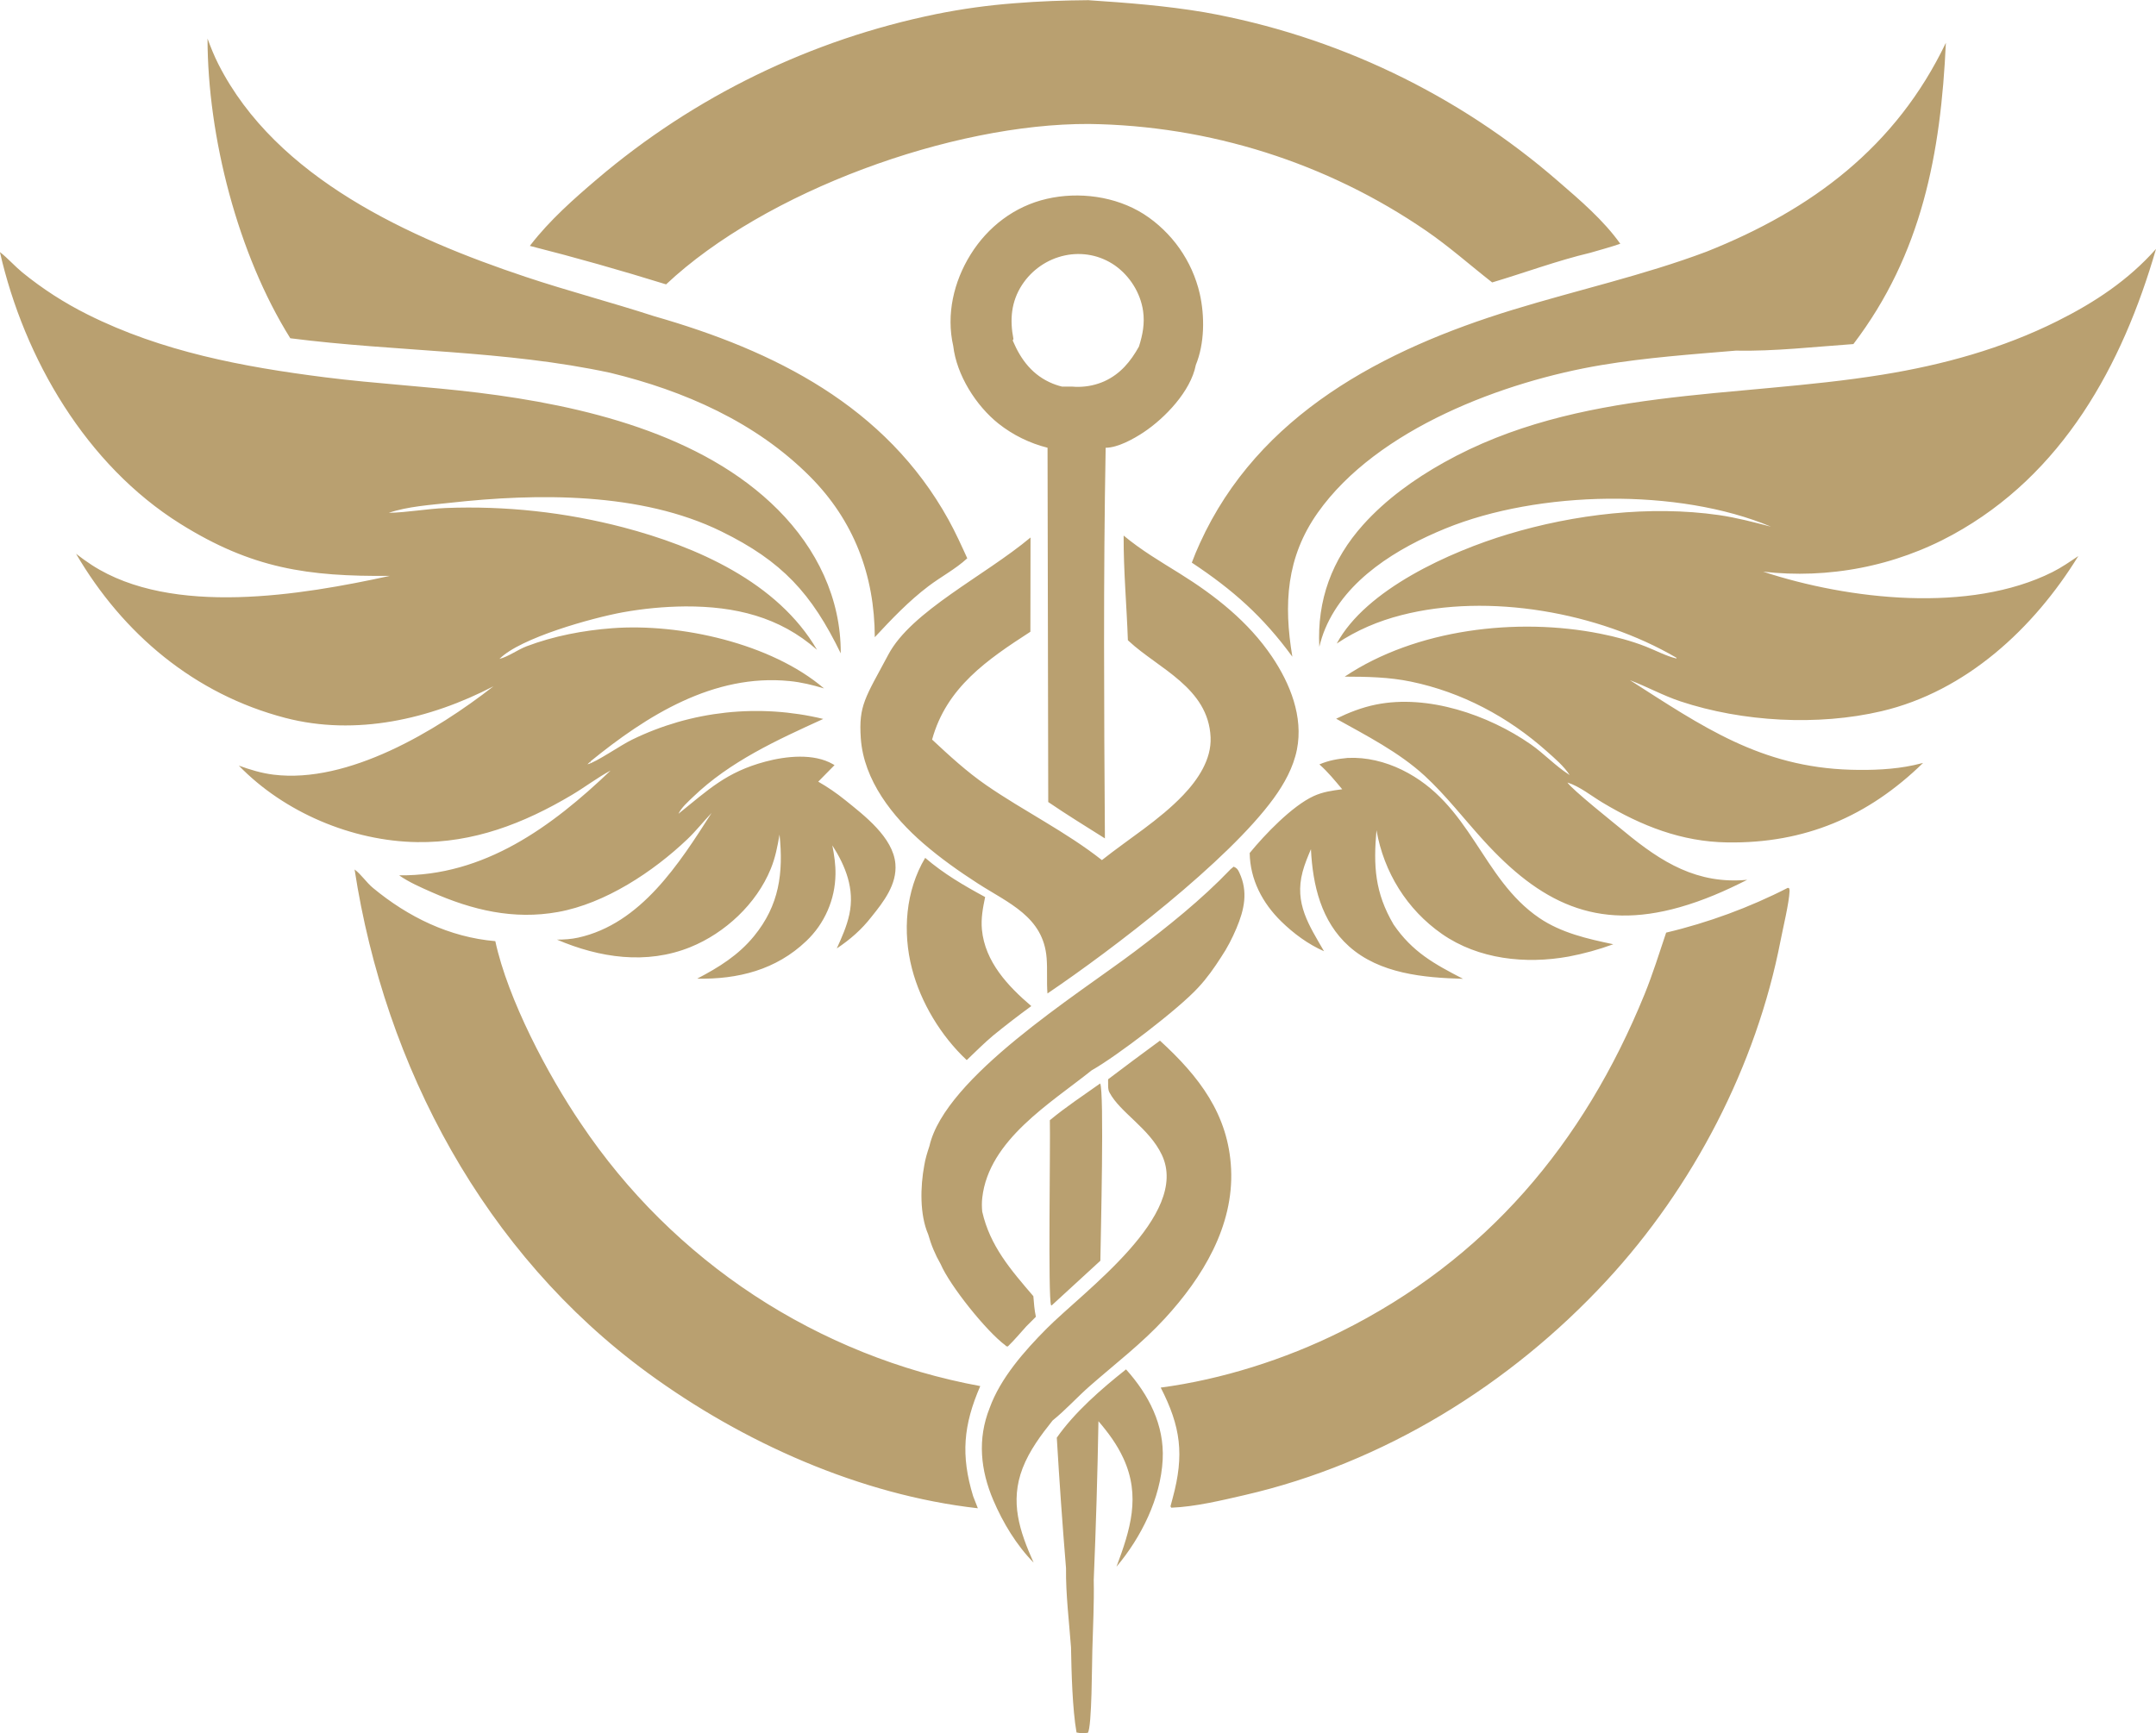 <?xml version="1.0" encoding="UTF-8"?> <svg xmlns="http://www.w3.org/2000/svg" xmlns:xlink="http://www.w3.org/1999/xlink" xmlns:xodm="http://www.corel.com/coreldraw/odm/2003" xml:space="preserve" width="2.859in" height="2.299in" version="1.1" style="shape-rendering:geometricPrecision; text-rendering:geometricPrecision; image-rendering:optimizeQuality; fill-rule:evenodd; clip-rule:evenodd" viewBox="0 0 778.02 625.5"> <defs> <style type="text/css"> .fil0 {fill:#B9A070} </style> </defs> <g id="Слой_x0020_1">  <path class="fil0" d="M397 391.03c1.52,2.63 0.21,55.26 0.08,63.97l-17.59 16.15 -0.2 -0.1c-1.14,-2.42 -0.2,-58.46 -0.44,-66.77 5.72,-4.76 12.08,-8.94 18.14,-13.25zm-397 -300.09c2.79,2.18 5.26,5 8.02,7.29 3.63,2.96 7.42,5.71 11.36,8.26 3.94,2.54 8.01,4.86 12.2,6.95 26.82,13.43 56.08,18.92 85.6,22.67 18.44,2.34 37.06,3.31 55.51,5.58 37.36,4.6 80.72,14.75 108.1,42.28 13.89,13.96 22.71,31.9 22.6,51.79 -10.53,-21.64 -21.1,-33.23 -43.14,-44.04 -28.98,-14.21 -66.41,-13.79 -97.85,-10.3 -7.15,0.79 -15.34,1.31 -22.12,3.63 6.85,-0.16 13.71,-1.46 20.58,-1.75 5.39,-0.21 10.77,-0.22 16.16,-0.03 5.39,0.19 10.76,0.57 16.12,1.16 5.36,0.58 10.69,1.36 15.99,2.34 5.3,0.98 10.56,2.15 15.77,3.51 26.33,6.93 55.7,19.74 69.93,44.21 -13.56,-11.98 -29.67,-15.72 -47.46,-15.67 -7.63,0.07 -15.19,0.78 -22.69,2.14 -10.96,2.01 -36.89,9.19 -44.44,16.81 3.27,-0.83 6.55,-3.33 9.83,-4.57 9.81,-3.71 20.41,-5.72 30.85,-6.51 24.51,-1.85 57.41,5.45 76.44,21.73 -4.12,-1.24 -8.18,-2.24 -12.47,-2.66 -27.37,-2.72 -51.46,12.44 -71.83,29.02l-0.01 0.76 0.16 -0.89 -1.22 1.17c3.12,-0.72 12.07,-6.97 16.08,-8.89 1.33,-0.65 2.67,-1.27 4.02,-1.86 1.35,-0.59 2.72,-1.15 4.1,-1.68 1.38,-0.53 2.76,-1.03 4.16,-1.5 1.4,-0.47 2.81,-0.91 4.22,-1.32 1.42,-0.41 2.84,-0.79 4.28,-1.13 1.43,-0.35 2.88,-0.67 4.32,-0.95 1.45,-0.28 2.9,-0.54 4.36,-0.76 1.46,-0.22 2.92,-0.41 4.39,-0.57 1.47,-0.16 2.94,-0.29 4.41,-0.38 1.47,-0.1 2.95,-0.16 4.42,-0.19 1.48,-0.03 2.95,-0.03 4.43,-0 1.48,0.03 2.95,0.09 4.42,0.19 1.47,0.1 2.94,0.22 4.41,0.38 1.47,0.16 2.93,0.35 4.39,0.57 1.46,0.22 2.91,0.47 4.36,0.76 1.45,0.28 2.89,0.6 4.32,0.95 -16.6,7.57 -33.68,15.33 -46.99,28.16 -1.79,1.73 -4.18,3.8 -5.26,6.07 10.85,-8.72 17.27,-15.05 31.31,-18.81 7.48,-2.01 17.57,-3.11 24.5,0.95l0.51 0.3 -5.88 5.97c3.44,1.97 6.58,4.12 9.67,6.61 6.96,5.61 17.36,13.5 18.17,23.07 0.63,7.36 -4.25,13.68 -8.6,19.07 -3.6,4.65 -7.69,8.2 -12.55,11.45 1.82,-4 3.62,-8.01 4.54,-12.33 1.94,-9.11 -1.31,-17.31 -6.14,-24.87 0.67,3.51 1.2,6.89 1.13,10.48 -0.01,0.56 -0.03,1.12 -0.07,1.68 -0.04,0.56 -0.09,1.12 -0.15,1.68 -0.06,0.56 -0.14,1.11 -0.23,1.67 -0.09,0.55 -0.2,1.11 -0.32,1.66 -0.12,0.55 -0.25,1.09 -0.4,1.64 -0.15,0.54 -0.31,1.08 -0.48,1.61 -0.17,0.53 -0.36,1.06 -0.56,1.59 -0.2,0.52 -0.41,1.04 -0.64,1.56 -0.23,0.51 -0.46,1.02 -0.71,1.52 -0.25,0.5 -0.51,1 -0.79,1.49 -0.28,0.49 -0.56,0.97 -0.86,1.45 -0.3,0.47 -0.61,0.94 -0.93,1.4 -0.32,0.46 -0.66,0.91 -1,1.35 -0.34,0.44 -0.7,0.88 -1.07,1.3 -0.37,0.43 -0.74,0.84 -1.13,1.25 -0.39,0.41 -0.79,0.8 -1.19,1.19 -10.93,10.44 -24.68,13.86 -39.39,13.59 7.8,-4.07 14.86,-8.44 20.5,-15.33 9.14,-11.15 10.67,-22.8 9.23,-36.69 -0.73,4.28 -1.52,8.36 -3.17,12.39 -5.16,12.64 -16.47,23.16 -29.02,28.25 -15.84,6.41 -32.79,3.85 -48.11,-2.71 2.56,-0.01 5.11,-0.17 7.62,-0.72 22.69,-5 36.52,-26.79 48.17,-45.02 -2.97,3.12 -5.59,6.48 -8.73,9.47 -12.35,11.77 -29.65,23.22 -46.68,26.29 -16.06,2.9 -30.93,-0.68 -45.58,-7.14 -4,-1.77 -8.18,-3.58 -11.78,-6.09 30.75,0.32 55.04,-17.49 76.32,-37.83 -4.86,2.62 -9.35,6.07 -14.12,8.89 -17.25,10.24 -35.38,17.25 -55.7,16.95 -23.48,-0.35 -47.99,-10.74 -64.34,-27.61 4.15,1.49 8.12,2.72 12.51,3.26 26.96,3.33 58.68,-15.76 79.37,-31.89 -22.87,11.88 -49.63,18.04 -75.08,11.41 -32.8,-8.55 -58.62,-30.32 -75.54,-59.25 1.84,1.44 3.73,2.79 5.69,4.07 29.01,18.75 75.73,10.85 107.56,3.91 -29.61,0.27 -49.75,-2.61 -75.63,-18.8 -33.91,-21.21 -56.29,-59.51 -65.08,-98.01zm778.02 -1.13c-12.15,42.05 -33.7,81.4 -73.39,103.13 -1.3,0.71 -2.6,1.39 -3.92,2.05 -1.32,0.66 -2.65,1.29 -4,1.89 -1.34,0.61 -2.7,1.18 -4.07,1.74 -1.37,0.55 -2.75,1.08 -4.13,1.58 -1.39,0.5 -2.78,0.97 -4.19,1.42 -1.41,0.45 -2.82,0.87 -4.24,1.26 -1.42,0.39 -2.85,0.76 -4.29,1.09 -1.44,0.34 -2.88,0.65 -4.33,0.93 -1.45,0.28 -2.9,0.54 -4.36,0.76 -1.46,0.23 -2.92,0.42 -4.38,0.59 -1.46,0.17 -2.93,0.31 -4.4,0.43 -1.47,0.11 -2.94,0.2 -4.42,0.26 -1.47,0.06 -2.95,0.08 -4.42,0.09 -1.48,0 -2.95,-0.03 -4.42,-0.08 -1.47,-0.06 -2.95,-0.14 -4.42,-0.25 -1.47,-0.11 -2.94,-0.25 -4.4,-0.42 30.97,10.17 74.54,15.1 104.39,0.16 3.32,-1.66 6.29,-3.74 9.36,-5.8 -16.05,26.08 -40.5,48.84 -71.01,56 -22.92,5.38 -50.17,3.88 -72.55,-3.54 -6.3,-2.09 -12.06,-5.31 -18.23,-7.64 26.07,16.67 47.14,31.39 79.74,32.32 7.45,0.21 15.42,-0.07 22.72,-1.67 1.11,-0.24 2.21,-0.51 3.31,-0.79 -19.9,19.4 -42.73,29.11 -70.65,28.69 -16.53,-0.24 -30.97,-5.97 -45.02,-14.37 -3.95,-2.36 -8.29,-5.9 -12.67,-7.25 1.66,2.56 16.72,14.54 20.57,17.72 13.46,11.14 26.33,19.07 44.3,17.4 -7.94,4.02 -15.81,7.47 -24.39,9.9 -30.26,8.58 -50.49,-1.84 -70.81,-24.18 -6.98,-7.67 -13.58,-16.27 -21.2,-23.28 -9.21,-8.47 -21.08,-14.54 -31.93,-20.59 4.61,-2.25 9.33,-4.09 14.38,-5.11 18.68,-3.78 40.53,3.71 55.82,14.34 4.78,3.33 8.85,7.74 13.74,10.89 0.11,0.07 0.21,0.13 0.32,0.2 -2.12,-3.24 -5.33,-5.96 -8.22,-8.53 -13.94,-12.44 -30.68,-21.37 -49.05,-25.18 -7.96,-1.65 -15.83,-1.78 -23.91,-1.8 25.7,-17.19 62.22,-21.47 92.2,-15.51 5.57,1.11 11.14,2.57 16.43,4.64 3.58,1.4 7.38,3.46 11.11,4.33l-0.05 -0.29c-28.04,-16.42 -67.73,-23.47 -99.18,-15.38 -8.42,2.16 -16.15,5.43 -23.38,10.27 10.54,-19.58 41,-33.18 61.77,-39.45 23.91,-7.22 51.28,-10.48 76.09,-6.93 6.4,0.92 12.61,2.58 18.86,4.2 -33.44,-14.05 -83.88,-13.09 -117.51,0.66 -17.22,7.04 -35.82,18.22 -43.37,36.14 -0.91,2.15 -1.57,4.3 -2.13,6.57 -0.86,-16.81 4.53,-31.49 15.82,-44.07 8.2,-9.14 18.43,-16.48 29.11,-22.46 48.68,-27.24 104.94,-23.09 158.21,-31.7 21.91,-3.54 43.29,-9.41 63.2,-19.36 13.42,-6.71 25.55,-14.71 35.58,-26.02zm-650.05 223.97c2.43,1.82 4.23,4.67 6.62,6.65 12.69,10.51 27.62,17.81 44.15,19.22 4.51,20.93 18.94,48.29 30.97,65.96 1.03,1.53 2.07,3.05 3.14,4.55 1.06,1.51 2.15,3 3.25,4.48 1.1,1.48 2.22,2.94 3.36,4.39 1.14,1.45 2.3,2.89 3.47,4.31 1.17,1.42 2.37,2.83 3.57,4.22 1.21,1.39 2.44,2.77 3.68,4.13 1.24,1.36 2.5,2.71 3.78,4.04 1.28,1.33 2.57,2.64 3.88,3.94 1.31,1.3 2.64,2.58 3.98,3.84 1.34,1.26 2.7,2.51 4.07,3.74 1.37,1.23 2.76,2.44 4.16,3.64 1.4,1.2 2.82,2.37 4.25,3.54 1.43,1.16 2.88,2.3 4.34,3.43 1.46,1.12 2.94,2.23 4.42,3.32 1.49,1.09 2.99,2.16 4.51,3.21 1.52,1.05 3.04,2.08 4.58,3.09 1.54,1.01 3.09,2.01 4.66,2.98 1.57,0.97 3.14,1.93 4.73,2.86 1.59,0.93 3.19,1.85 4.8,2.74 1.61,0.89 3.24,1.77 4.87,2.62 1.63,0.85 3.28,1.69 4.93,2.5 1.66,0.81 3.32,1.61 5,2.38 1.68,0.77 3.36,1.52 5.05,2.25 1.69,0.73 3.4,1.44 5.11,2.13 1.71,0.69 3.43,1.35 5.16,2 1.73,0.64 3.46,1.27 5.21,1.87 1.74,0.6 3.49,1.18 5.25,1.74 1.76,0.56 3.52,1.09 5.29,1.61 1.77,0.51 3.55,1 5.33,1.47 1.78,0.47 3.57,0.92 5.37,1.34 1.8,0.42 3.59,0.83 5.4,1.21 1.8,0.38 3.61,0.74 5.43,1.07 -6.11,14.09 -7.07,24.99 -2.58,39.72l1.71 4.38c-42.52,-4.8 -84.93,-23.81 -119.23,-48.94 -58.81,-43.08 -94.71,-110.31 -105.68,-181.63zm517.2 6.62l0.46 0.15c0.11,0.39 0.17,0.56 0.16,1.02 -0.18,4.35 -2.34,13.16 -3.25,17.87 -8.78,45.26 -31.56,89.03 -62.83,122.8 -34.8,37.58 -80.46,65.82 -130.58,77.35 -8.38,1.93 -17.85,4.22 -26.44,4.55l-0.31 -0.47 0.82 -3.08c4.19,-15.52 2.93,-25.63 -4.34,-39.8 22.06,-2.93 44.89,-10.2 64.8,-20.09 52.6,-26.11 87.84,-67.96 109.8,-121.89 2.95,-7.26 5.3,-14.82 7.79,-22.24 3.81,-0.9 7.58,-1.92 11.33,-3.05 3.74,-1.13 7.45,-2.37 11.12,-3.72 3.67,-1.35 7.3,-2.81 10.88,-4.38 3.58,-1.57 7.12,-3.24 10.6,-5.03zm-252.24 -320.38c14.02,0.93 27.83,2 41.7,4.34 2.94,0.52 5.87,1.09 8.79,1.72 2.92,0.62 5.83,1.29 8.73,2.01 2.9,0.72 5.78,1.49 8.66,2.31 2.87,0.82 5.73,1.68 8.57,2.6 2.84,0.91 5.67,1.87 8.48,2.88 2.81,1.01 5.6,2.07 8.38,3.17 2.78,1.1 5.53,2.25 8.27,3.45 2.74,1.2 5.45,2.44 8.15,3.73 2.69,1.29 5.37,2.62 8.01,4 2.65,1.38 5.27,2.8 7.88,4.27 2.6,1.47 5.18,2.98 7.73,4.53 2.55,1.55 5.07,3.15 7.57,4.79 2.5,1.64 4.96,3.32 7.4,5.04 2.44,1.72 4.85,3.49 7.23,5.29 2.38,1.8 4.73,3.65 7.05,5.53 2.32,1.88 4.6,3.81 6.86,5.77 7.82,6.75 16.3,14.01 22.31,22.47 -3.56,1.24 -7.25,2.2 -10.87,3.27 -11.85,2.81 -23.67,7.21 -35.36,10.69 -7.95,-6.21 -15.42,-12.88 -23.76,-18.61 -2.23,-1.53 -4.48,-3.01 -6.76,-4.46 -2.28,-1.44 -4.59,-2.85 -6.92,-4.21 -2.33,-1.36 -4.69,-2.67 -7.07,-3.95 -2.38,-1.27 -4.79,-2.5 -7.21,-3.68 -2.43,-1.18 -4.88,-2.32 -7.34,-3.42 -2.47,-1.09 -4.96,-2.14 -7.46,-3.14 -2.51,-1 -5.03,-1.96 -7.58,-2.87 -2.54,-0.91 -5.1,-1.77 -7.68,-2.59 -2.57,-0.82 -5.16,-1.58 -7.77,-2.3 -2.6,-0.72 -5.22,-1.39 -7.84,-2.02 -2.63,-0.62 -5.27,-1.2 -7.91,-1.73 -2.65,-0.53 -5.31,-1 -7.97,-1.43 -2.67,-0.43 -5.34,-0.81 -8.02,-1.14 -2.68,-0.33 -5.37,-0.61 -8.06,-0.85 -2.69,-0.23 -5.38,-0.41 -8.08,-0.55 -2.7,-0.13 -5.4,-0.22 -8.1,-0.25 -49.47,-0.2 -116.77,24.26 -152.57,57.9 -16.33,-5.06 -32.59,-9.69 -49.16,-13.89l0.34 -0.45c6.81,-8.79 15.48,-16.49 23.92,-23.66 2.18,-1.86 4.39,-3.68 6.63,-5.47 2.24,-1.79 4.51,-3.54 6.8,-5.25 2.29,-1.72 4.61,-3.4 6.96,-5.04 2.35,-1.64 4.72,-3.25 7.12,-4.82 2.4,-1.57 4.82,-3.1 7.27,-4.59 2.45,-1.49 4.91,-2.94 7.41,-4.36 2.49,-1.41 5.01,-2.79 7.54,-4.12 2.54,-1.33 5.09,-2.63 7.67,-3.88 2.58,-1.25 5.17,-2.47 7.78,-3.64 2.61,-1.17 5.25,-2.3 7.9,-3.39 2.65,-1.09 5.32,-2.14 8,-3.14 2.68,-1.01 5.38,-1.97 8.09,-2.89 2.71,-0.92 5.44,-1.8 8.18,-2.63 2.74,-0.83 5.49,-1.62 8.26,-2.37 2.76,-0.75 5.54,-1.45 8.33,-2.11 2.79,-0.66 5.59,-1.27 8.39,-1.85 9.36,-1.89 18.8,-3.2 28.32,-3.92 8.94,-0.73 17.86,-1.04 26.83,-1.11zm12.55 193.23c6.43,5.35 13.18,9.3 20.23,13.69 12.8,7.97 24.78,17.4 33.3,30.02 6.56,9.72 11.36,21.68 9,33.54 -1.28,6.42 -4.56,12.34 -8.37,17.58 -16.54,22.76 -58.18,54.59 -81.65,70.45 -0.34,-4.24 0.03,-8.52 -0.3,-12.77 -1.15,-14.92 -13.78,-19.82 -24.77,-26.9 -6.84,-4.41 -13.54,-9.15 -19.7,-14.48 -11.09,-9.6 -21.55,-22.79 -22.59,-37.97 -0.81,-11.91 1.6,-14.57 9.96,-30.23 8.35,-15.67 34.64,-28.32 51.29,-42.23l-0.05 34.02c-15.49,10.03 -30.28,20.05 -35.47,38.92 6.26,5.84 12.49,11.58 19.55,16.46 13.63,9.4 28.69,16.76 41.73,27.04 9.72,-7.72 20.73,-14.44 29.32,-23.45 5.3,-5.56 10.25,-12.86 9.9,-20.86 -0.77,-17.88 -18.85,-24.82 -29.45,-34.68 -0.14,-0.13 -0.27,-0.26 -0.4,-0.39 -0.44,-12.63 -1.59,-25.09 -1.53,-37.75zm220.88 -66.75c-16.13,1.36 -32.25,2.51 -48.24,5.17 -35.37,5.89 -81.17,23.02 -102.58,53.31 -11.39,16.11 -12.35,33.05 -9.18,52 -10.62,-14.54 -21.42,-24.1 -36.28,-33.96 0.87,-2.34 1.83,-4.64 2.87,-6.91 21.15,-46.61 66.35,-70.05 112.96,-84.35 23.19,-7.12 47.2,-12.44 69.92,-20.99 37.95,-15.1 68.33,-37.76 86.36,-75.38 -1.82,39.91 -8.65,76.26 -33.37,108.74 -13.98,0.97 -28.45,2.65 -42.46,2.37zm-260.91 -3.67c2.94,6.99 7.22,12.65 14.48,15.59 0.36,0.15 0.73,0.28 1.1,0.41 0.37,0.13 0.74,0.25 1.12,0.36 0.38,0.11 0.75,0.21 1.14,0.3l0.02 0 0.02 0 0.02 0 0.02 0 0 0 0.02 0 0.02 0 0.02 0 0.02 0 0 0 0.02 0 0.02 0 0.02 0 0.02 0 0.02 0 0 0 0.02 0 0 0 0.02 0 0 0 0.02 0 0.02 0 0.02 0 0.02 0 0.02 0 0.02 0 0.02 0 0.02 0 0 0 0.02 0 0 0 0.02 0 0 0 0.02 0 0 0 0.02 0 0.02 0 0.02 0 0.02 0 0 0 0.02 0 0 0 0.02 0 0.02 0 0.02 0 0 0 0.02 0 0.02 0 0.02 0 0 0 0.02 0 0.02 0 0.02 0 0 0 0.02 0 0.02 0 0 0 0.02 0 0.02 0 0 0 0.02 0 0.02 0 0 0 0.02 0 0.02 0 0.02 0 0.02 0 0.02 0 0.02 0 0.02 0 0.02 0 0.02 0 0.02 0 0.02 0 0.02 0 0.02 0 0.02 0 0.02 0 0.02 0 0.02 0 0.02 0 0.02 0 0.02 0 0.02 0 0.02 0 0.02 0 0.02 0 0.02 0 0.02 0 0.02 0 0 0 0.02 0 0 0 0.02 0 0.02 0 0.02 0 0.02 0 0 0 0.02 0 0.02 0 0.02 0 0 0 0.02 0 0 0 0.02 0 0.02 0 0 0 0.02 0 0 0 0.02 0 0.02 0 0 0 0.02 0 0.02 0 0 0 0.02 0 0.02 0 0 0 0.02 0 0.02 0 0 0 0.02 0 0.02 0 0 0 0.02 0 0.02 0 0.02 0 0 0 0.02 0 0.02 0 0.02 0 0 0 0.02 0 0.02 0 0.02 0 0.02 0 0 0 0.02 0 0.02 0 0.02 0 0.02 0 0.02 0 0.02 0 0.02 0 0 0 0.02 0 0 0 0.02 0 0.02 0 0.02 0 0.02 0 0.02 0 0 0 0.02 0 0.02 0 0.02 0 0.02 0 0.02 0 0.02 0 0.02 0 0.02 0 0.02 0 0.02 0 0.02 0 0.02 0 0.02 0 0.02 0 0.02 0 0 0 0.02 0 0.02 0 0.02 0 0 0 0.02 0 0.02 0 0.02 0 0 0 0.02 0 0.02 0 0.02 0 0 0 0.02 0 0.02 0 0.02 0 0 0 0.02 0 0.02 0 0 0 0.02 0 0 0 0.02 0 0.02 0 0 0 0.02 0 0.02 0 0.02 0 0 0 0.02 0 0.02 0 0 0 0.02 0 0.02 0 0.02 0 0 0 0.02 0 0.02 0 0 0 0.02 0 0.02 0 0.02 0 0 0 0.02 0 0.02 0 0 0 0.02 0 0.02 0 0.02 0 0.02 0 0.02 0 0 0 0.02 0 0.02 0 0 0 0.02 0 0.02 0 0.02 0 0.02 0 0.02 0 0.02 0 0.02 0 0.02 0 0.02 0 0.02 0 0.02 0 0 0 0.02 0 0.02 0 0.02 0 0.02 0 0.02 0 0.02 0 0.02 0 0.02 0 0.02 0c0.39,0.03 0.78,0.06 1.17,0.07 0.39,0.01 0.78,0.02 1.18,0.01 0.39,-0.01 0.78,-0.02 1.17,-0.05 0.39,-0.03 0.78,-0.06 1.17,-0.11 0.39,-0.04 0.78,-0.1 1.16,-0.16 0.39,-0.07 0.77,-0.14 1.15,-0.22 0.38,-0.08 0.76,-0.18 1.14,-0.28 0.38,-0.1 0.75,-0.22 1.13,-0.34 0.37,-0.12 0.74,-0.25 1.11,-0.39 0.37,-0.14 0.73,-0.29 1.09,-0.45 5.79,-2.63 9.49,-7.12 12.51,-12.54 1.35,-4.24 2.13,-8.35 1.5,-12.8 -0.94,-6.56 -4.78,-12.67 -10.17,-16.48 -0.32,-0.23 -0.65,-0.45 -0.99,-0.65 -0.34,-0.21 -0.67,-0.41 -1.02,-0.6 -0.35,-0.19 -0.7,-0.37 -1.05,-0.55 -0.36,-0.17 -0.71,-0.34 -1.08,-0.49 -0.36,-0.16 -0.73,-0.3 -1.1,-0.44 -0.37,-0.14 -0.75,-0.26 -1.12,-0.38 -0.38,-0.12 -0.76,-0.22 -1.14,-0.32 -0.38,-0.1 -0.77,-0.19 -1.16,-0.26 -0.39,-0.08 -0.78,-0.15 -1.17,-0.2 -0.39,-0.06 -0.78,-0.1 -1.18,-0.14 -0.39,-0.04 -0.79,-0.07 -1.18,-0.08 -0.4,-0.02 -0.79,-0.02 -1.18,-0.02 -0.4,0 -0.79,0.02 -1.19,0.04 -0.4,0.02 -0.79,0.06 -1.18,0.1 -0.39,0.04 -0.78,0.1 -1.17,0.16 -0.39,0.06 -0.78,0.14 -1.17,0.22 -0.39,0.08 -0.78,0.18 -1.17,0.28 -0.39,0.1 -0.77,0.22 -1.15,0.34 -0.38,0.12 -0.76,0.25 -1.14,0.39 -0.37,0.14 -0.75,0.29 -1.11,0.45 -0.37,0.16 -0.73,0.33 -1.09,0.5 -0.36,0.18 -0.72,0.36 -1.07,0.56 -0.35,0.19 -0.7,0.4 -1.04,0.61 -0.34,0.21 -0.68,0.43 -1.01,0.66 -0.33,0.23 -0.65,0.46 -0.97,0.71 -0.32,0.24 -0.63,0.49 -0.94,0.75 -0.31,0.26 -0.61,0.52 -0.9,0.8 -0.29,0.27 -0.58,0.55 -0.86,0.84 -0.28,0.29 -0.55,0.58 -0.82,0.88 -0.27,0.3 -0.52,0.61 -0.77,0.92 -0.25,0.31 -0.49,0.63 -0.73,0.96 -0.24,0.33 -0.46,0.66 -0.68,0.99 -3.94,6.06 -4.45,12.62 -3.09,19.52zm66.06 8.92c-1.84,9.41 -11.11,19.1 -18.82,24.22 -3.58,2.38 -9.31,5.57 -13.7,5.59 -0.86,46.93 -0.58,94.05 -0.27,141 -6.84,-4.32 -13.76,-8.56 -20.45,-13.13l-0.25 -127.88c-1.6,-0.4 -3.18,-0.89 -4.74,-1.46 -1.55,-0.57 -3.07,-1.22 -4.56,-1.95 -1.49,-0.73 -2.93,-1.53 -4.33,-2.42 -1.4,-0.88 -2.75,-1.83 -4.05,-2.86 -8.16,-6.5 -15.13,-17.55 -16.35,-28.03 -2.59,-11.34 0.16,-23.2 6.24,-32.99 6.24,-10.05 15.87,-17.44 27.47,-20.12 11.62,-2.69 24.85,-0.95 34.99,5.46 0.63,0.41 1.25,0.83 1.87,1.26 0.61,0.44 1.21,0.89 1.8,1.35 0.59,0.46 1.17,0.94 1.73,1.44 0.57,0.49 1.12,1 1.66,1.52 0.54,0.52 1.07,1.05 1.59,1.6 0.52,0.55 1.02,1.1 1.51,1.67 0.49,0.57 0.97,1.15 1.43,1.74 0.46,0.59 0.91,1.19 1.34,1.81 0.43,0.61 0.85,1.24 1.25,1.87 0.4,0.63 0.79,1.28 1.16,1.93 0.37,0.65 0.73,1.31 1.07,1.98 0.34,0.67 0.66,1.35 0.97,2.03 0.31,0.69 0.6,1.38 0.87,2.08 0.27,0.7 0.53,1.4 0.77,2.12 0.24,0.71 0.46,1.43 0.67,2.15 0.2,0.72 0.39,1.45 0.56,2.18 1.84,8.14 1.78,18.05 -1.44,25.83zm54.92 141.76c6.68,-0.32 13.43,1.36 19.42,4.27 25.05,12.2 28.75,39.29 49.6,53.48 7.93,5.4 17.47,7.57 26.73,9.5 -5.26,1.92 -10.63,3.41 -16.13,4.45 -15.51,2.8 -32.52,1.01 -45.69,-8.16 -12.69,-8.84 -20.98,-22.32 -23.64,-37.44 -1.14,12.98 -0.57,22.55 6.17,34.02 6.79,9.93 14.64,14.22 25.06,19.61 -14.18,-0.4 -30.1,-1.83 -41.16,-11.74 -10.04,-9 -13.08,-22.1 -13.72,-35.05 -1.13,2.67 -2.25,5.33 -3,8.14 -3.05,11.44 2.28,19.25 7.72,28.69 -5.74,-2.52 -10.99,-6.4 -15.46,-10.78 -6.76,-6.62 -11.21,-15.07 -11.36,-24.67 5.42,-6.64 15.3,-16.96 23.04,-20.53 3.39,-1.56 6.7,-2 10.35,-2.48 -2.62,-3.1 -5.17,-6.29 -8.24,-8.97 3.41,-1.47 6.64,-2.01 10.3,-2.35zm-42.51 40.3l1.25 -1.05c1.15,0.45 1.54,1.02 2.06,2.14 3.24,6.93 1.79,13.39 -1.05,20.12 -1.51,3.57 -3.31,7.1 -5.48,10.32 -2.5,3.91 -5.16,7.7 -8.34,11.09 -7.05,7.72 -29.64,24.93 -38.4,29.83 -14.8,11.86 -37.1,25.12 -39.49,45.96 -0.2,1.71 -0.18,3.35 -0.02,5.06 2.82,12.45 10.35,21.05 18.45,30.51 0.2,2.5 0.38,4.98 0.91,7.44l-3.41 3.41c-2.21,2.45 -4.36,5.02 -6.73,7.32l-0.67 -0.15 -0.12 -0.22c-6.94,-5.09 -20.17,-21.7 -23.44,-29.38 -0.97,-1.68 -1.83,-3.42 -2.58,-5.21 -0.75,-1.79 -1.38,-3.62 -1.9,-5.49 -3.12,-7.19 -2.84,-17.31 -1.44,-24.85 0.39,-2.46 1.1,-4.7 1.88,-7.05 5.63,-24.85 53.51,-54.7 74.05,-70.2 12.04,-9.09 24.03,-18.67 34.49,-29.58zm-25.33 61.75c14.03,12.83 24.73,26.58 25.67,46.31 0.99,20.7 -10.32,39.19 -23.89,53.95 -8.33,9.06 -17.85,16.3 -27.05,24.36 -4.58,4.01 -8.77,8.7 -13.48,12.49 -4.21,5.29 -8.34,10.81 -10.8,17.17 -4.71,12.23 -1.1,22.78 3.95,34.13 -6.22,-6.37 -11.03,-14.33 -14.52,-22.49 -4.66,-10.9 -5.79,-22.14 -1.36,-33.28 3.87,-10.79 12.61,-20.68 20.6,-28.72 13.52,-13.61 51.85,-40.96 41.56,-62.7 -4.58,-9.67 -15.04,-15.23 -18.91,-22.52 -0.53,-1 -0.48,-2.11 -0.48,-3.2 0,-0.31 -0.01,-0.61 -0.01,-0.92 0,-0.21 0.01,-0.42 0.01,-0.64 6.19,-4.7 12.43,-9.34 18.7,-13.94zm-12.25 118.65c8.18,9.1 13.88,20.06 13.23,32.58 -0.73,14 -7.76,28.08 -16.67,38.65 5,-13.37 8.81,-25.45 2.48,-39.15 -2.31,-5 -5.42,-9.2 -8.99,-13.37 -0.33,19.1 -0.9,38.2 -1.7,57.29 0.18,8.5 -0.29,17.03 -0.51,25.53 -0.14,3.63 -0.12,27.87 -1.63,29.66 -1.45,0.13 -2.64,0.2 -4.07,-0.12 -1.5,-8.54 -1.83,-21.84 -1.99,-30.74 -0.7,-9.41 -1.91,-19.12 -1.8,-28.54 -1.29,-15.7 -2.4,-31.41 -3.33,-47.13 6.43,-9.21 16.17,-17.67 24.98,-24.65zm-170.24 -380.13c43.35,12.41 83.5,32.42 106.19,73.47 2.49,4.5 4.63,9.23 6.76,13.9 -4.17,3.87 -9.46,6.63 -14,10.07 -7.14,5.4 -13.29,11.88 -19.37,18.41 -0.07,-22.37 -7.55,-42.14 -23.48,-58.09 -19.56,-19.58 -45.33,-30.87 -71.89,-37.32 -38.1,-8.23 -77.02,-7.55 -115.55,-12.49 -18.92,-30.24 -29.82,-72.67 -29.87,-108.18 1.15,3.15 2.39,6.23 3.91,9.23 20.9,41.23 69.25,62.89 110.89,76.79 15.34,5.12 31.02,9.21 46.41,14.21zm97.76 195.49c6.67,5.74 13.94,9.98 21.64,14.15 -0.82,3.96 -1.54,7.68 -1.16,11.76 1.11,11.62 9.37,20.38 17.82,27.6 -4.67,3.41 -9.25,6.94 -13.73,10.59 -3.33,2.8 -6.42,5.91 -9.57,8.91 -9.25,-8.64 -16.59,-20.75 -19.76,-33.01 -3.44,-13.28 -2.33,-28.08 4.77,-40z"></path> </g> </svg> 